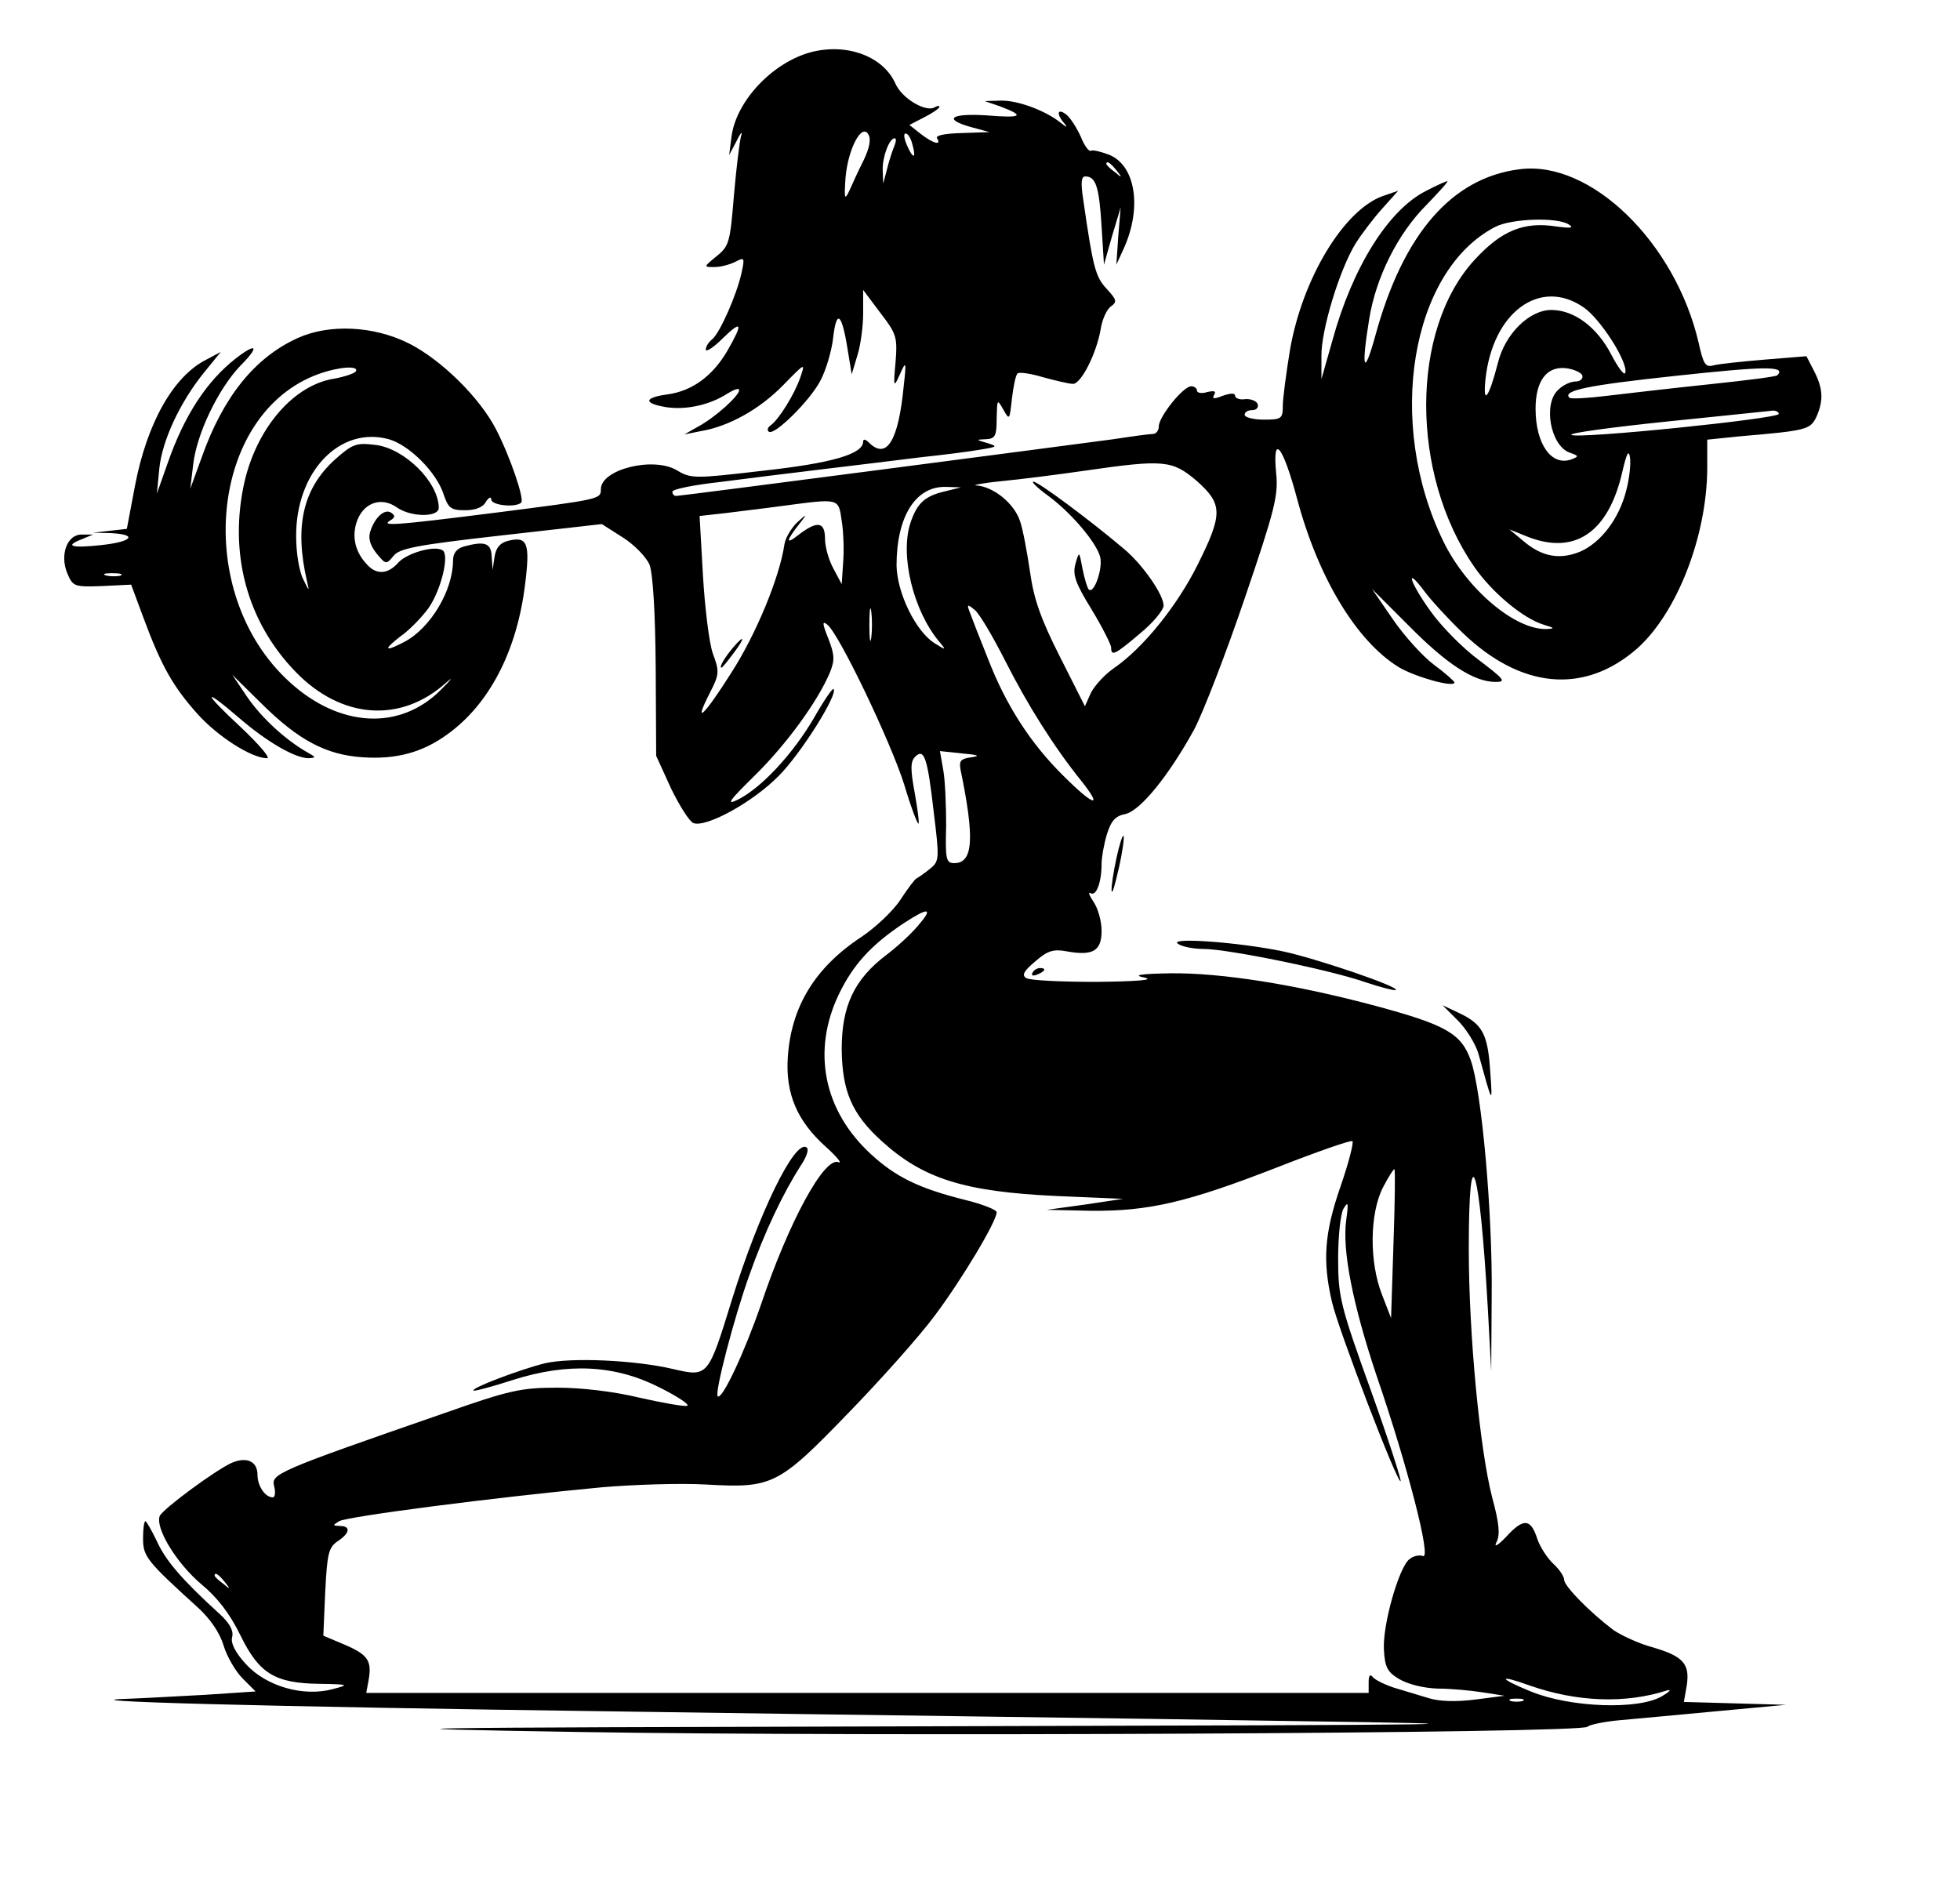 <?xml version="1.0" standalone="no"?>
<!DOCTYPE svg PUBLIC "-//W3C//DTD SVG 20010904//EN"
 "http://www.w3.org/TR/2001/REC-SVG-20010904/DTD/svg10.dtd">
<svg version="1.0" xmlns="http://www.w3.org/2000/svg"
 width="411pt" height="398pt" viewBox="0 0 411 398"
 preserveAspectRatio="xMidYMid meet">
<g transform="translate(0,398) scale(0.1,-0.1)"
fill="#000000" stroke="none">
<path d="M1702 3871 c-81 -21 -158 -102 -168 -177 l-5 -39 16 30 c8 17 13 21
9 10 -3 -11 -10 -67 -15 -125 -8 -98 -10 -106 -36 -127 -28 -23 -28 -23 -5
-23 13 0 32 5 44 11 19 10 20 9 13 -23 -10 -46 -45 -125 -61 -139 -8 -6 -14
-16 -14 -22 0 -6 16 4 35 23 41 40 44 33 10 -26 -31 -53 -74 -84 -125 -91 -51
-7 -51 -19 -2 -27 42 -6 91 5 128 29 13 8 24 12 24 7 0 -12 -50 -57 -85 -76
l-30 -17 35 7 c59 10 123 46 172 96 47 48 47 48 36 16 -12 -35 -45 -88 -62
-100 -6 -4 -8 -10 -4 -13 10 -11 88 66 109 108 11 21 23 61 26 88 7 61 18 53
30 -21 l9 -55 12 40 c7 22 12 62 12 88 l0 49 36 -48 c34 -44 36 -51 32 -103
-5 -54 -4 -55 9 -26 13 29 14 28 8 -25 -11 -115 -36 -155 -73 -118 -7 7 -12 8
-12 2 0 -26 -64 -45 -209 -61 -145 -17 -152 -17 -182 1 -49 29 -159 2 -159
-40 0 -21 -2 -21 -220 -49 -214 -27 -243 -29 -221 -16 10 6 10 10 1 16 -14 9
-35 -11 -44 -41 -4 -14 1 -29 14 -45 19 -23 20 -23 35 -5 12 16 48 23 225 43
l212 24 44 -28 c24 -15 49 -41 56 -57 7 -19 12 -95 13 -215 l1 -186 31 -68
c18 -37 39 -70 47 -73 27 -10 125 44 179 99 47 47 125 172 115 182 -2 3 -21
-25 -42 -62 -43 -73 -107 -143 -157 -169 -28 -14 -21 -4 34 50 66 65 131 154
157 215 11 27 10 38 -3 72 -13 32 -13 38 -2 29 25 -20 133 -246 161 -335 14
-47 28 -84 30 -82 2 2 -2 31 -8 65 -9 49 -9 65 1 75 19 19 26 -2 39 -116 12
-98 12 -103 -8 -119 -11 -9 -24 -18 -28 -20 -4 -2 -19 -22 -34 -45 -15 -23
-52 -58 -82 -78 -97 -64 -147 -146 -154 -252 -5 -76 19 -134 81 -189 23 -21
34 -35 25 -31 -30 11 -104 -126 -162 -298 -34 -99 -82 -202 -91 -193 -7 6 34
164 66 253 32 91 71 173 109 232 12 18 17 34 11 37 -25 16 -100 -139 -156
-319 -50 -162 -50 -163 -123 -146 -81 19 -215 25 -270 12 -52 -13 -155 -52
-149 -57 1 -2 39 8 82 22 116 37 215 32 309 -16 38 -19 63 -36 57 -38 -6 -2
-51 6 -100 17 -53 13 -122 21 -172 21 -76 0 -100 -5 -239 -54 -352 -122 -362
-127 -355 -153 3 -12 2 -23 -3 -23 -16 0 -32 24 -32 47 0 29 -23 39 -55 25
-36 -17 -143 -96 -150 -111 -10 -25 35 -99 87 -143 34 -28 60 -62 82 -107 39
-80 72 -101 166 -102 62 -1 63 -2 28 -11 -62 -17 -140 6 -182 52 -23 25 -33
45 -29 58 3 13 -6 29 -27 48 -79 72 -113 112 -131 152 -11 23 -22 42 -24 42
-3 0 -5 -16 -5 -36 0 -38 7 -47 116 -146 25 -23 45 -52 53 -79 7 -23 25 -54
40 -69 l27 -27 -105 -7 c-57 -3 -127 -7 -155 -8 -173 -5 278 -17 1024 -27 476
-7 1108 -15 1405 -20 492 -7 427 -8 -735 -11 -1198 -3 -1243 -4 -755 -12 591
-10 2106 -3 2114 11 3 4 35 11 71 14 36 3 128 12 205 19 l140 13 -107 3 -107
3 6 34 c7 46 -7 62 -73 81 -29 8 -65 25 -81 36 -49 37 -103 92 -103 105 0 7
-10 22 -22 33 -13 12 -28 35 -34 52 -14 44 -29 45 -65 6 -18 -19 -27 -24 -21
-12 8 15 6 39 -9 94 -26 101 -49 342 -49 521 0 250 23 176 40 -126 l7 -130 1
157 c2 176 -21 431 -44 495 -20 56 -53 74 -197 113 -171 46 -326 70 -431 69
-66 -1 -82 -4 -56 -9 22 -5 -14 -8 -100 -9 -74 0 -141 3 -148 8 -10 6 -5 15
19 35 26 23 39 26 66 21 55 -10 73 1 73 43 0 21 -8 48 -17 61 -9 14 -12 21 -6
18 12 -7 23 23 23 62 0 13 5 41 11 61 9 29 18 39 39 43 31 7 90 79 144 177 19
36 67 160 106 275 63 185 71 216 66 263 -8 85 14 58 44 -54 44 -165 124 -298
213 -353 33 -20 117 -44 117 -32 -1 3 -20 20 -43 37 -23 17 -62 60 -86 95
l-44 64 77 -77 c80 -81 137 -118 182 -118 23 0 19 5 -35 46 -34 25 -79 71
-101 102 -44 61 -55 98 -13 42 14 -19 50 -58 79 -86 123 -119 256 -131 367
-34 83 74 146 234 147 377 l0 61 68 7 c141 12 148 14 161 41 15 34 14 59 -5
96 l-16 31 -86 -7 c-48 -4 -96 -9 -108 -12 -18 -5 -22 2 -32 47 -49 211 -227
384 -376 364 -142 -18 -244 -136 -302 -349 -24 -87 -30 -71 -13 34 14 88 60
180 120 240 27 28 47 50 44 50 -3 0 -23 -9 -44 -20 -80 -40 -155 -161 -197
-314 l-23 -81 0 48 c-1 54 38 182 72 237 12 19 37 52 55 72 l34 38 -32 -11
c-82 -29 -169 -173 -195 -323 -8 -49 -15 -102 -15 -117 0 -27 -3 -29 -40 -29
-22 0 -40 5 -40 10 0 6 7 10 16 10 9 0 14 6 11 13 -2 6 -14 11 -26 10 -11 -2
-21 2 -21 7 0 6 -9 6 -26 0 -18 -7 -23 -7 -18 2 5 8 0 9 -14 6 -12 -4 -22 -2
-22 3 0 5 -6 9 -12 9 -17 0 -68 -64 -68 -84 0 -9 -6 -16 -12 -16 -7 0 -44 -5
-83 -11 -89 -12 -907 -119 -917 -119 -5 0 -8 4 -8 9 0 5 44 14 98 20 53 7 151
19 217 27 66 8 158 19 205 25 47 5 103 12 125 16 37 6 38 7 15 14 -24 7 -24 7
-2 8 19 1 22 7 22 44 1 40 1 41 14 18 13 -23 13 -22 18 23 3 26 8 50 12 53 3
3 27 0 53 -8 26 -7 55 -14 63 -14 17 0 49 63 58 114 3 20 12 41 21 48 14 10
13 14 -8 37 -24 25 -29 46 -49 184 -6 39 -5 52 4 52 22 0 29 -22 34 -105 l5
-80 17 60 18 60 -5 -60 -4 -60 16 35 c38 85 24 172 -30 195 -18 7 -35 11 -39
9 -4 -3 -14 10 -21 28 -8 18 -21 39 -30 47 -20 16 -23 2 -4 -19 6 -8 3 -7 -8
2 -32 26 -91 48 -127 47 l-33 -1 32 -11 c53 -20 47 -25 -27 -19 -77 5 -94 -8
-32 -25 l37 -10 -58 -2 c-36 -1 -56 -5 -52 -11 10 -16 -8 -11 -34 9 l-24 19
31 16 c18 9 32 19 32 22 0 3 -5 2 -10 -1 -18 -11 -68 18 -82 49 -25 57 -100
86 -176 67z m109 -227 c-11 -22 -24 -50 -30 -64 -10 -21 -11 -17 -8 27 5 60
34 116 48 91 6 -10 2 -29 -10 -54z m102 34 c9 -31 2 -33 -11 -3 -6 14 -8 25
-3 25 5 0 11 -10 14 -22z m-38 -5 c-4 -10 -11 -31 -15 -48 l-8 -30 -1 28 c-1
28 14 67 25 67 4 0 3 -8 -1 -17z m466 -50 c13 -16 12 -17 -3 -4 -10 7 -18 15
-18 17 0 8 8 3 21 -13z m949 -114 c11 -7 4 -8 -26 -4 -69 11 -116 -9 -172 -70
-135 -147 -135 -449 -1 -643 37 -54 103 -109 146 -122 23 -7 24 -8 7 -9 -66
-3 -168 83 -217 183 -122 249 -69 568 108 660 34 18 132 21 155 5z m30 -173
c36 -24 95 -117 88 -138 -2 -6 -15 11 -29 38 -30 58 -78 94 -126 94 -46 0 -97
-50 -112 -111 -19 -74 -32 -91 -26 -34 15 140 114 213 205 151z m407 -143 c-3
-3 -68 -11 -144 -19 -76 -8 -172 -19 -213 -24 -41 -5 -77 -7 -79 -4 -15 15 37
26 224 46 186 20 231 21 212 1z m-409 0 c2 -7 -4 -13 -14 -13 -10 0 -26 -7
-36 -17 -33 -29 -17 -117 23 -132 20 -7 20 -8 5 -14 -42 -16 -76 31 -76 106 0
58 23 89 63 85 17 -2 32 -9 35 -15z m412 -81 c0 -10 -421 -53 -435 -44 -5 4
85 16 200 28 116 12 216 22 223 23 6 0 12 -3 12 -7z m-320 -161 c-15 -59 -53
-109 -97 -128 -42 -17 -79 -11 -118 22 l-30 25 37 -15 c100 -40 171 8 200 136
9 38 13 47 16 30 2 -13 -1 -44 -8 -70z m-901 21 c55 -49 56 -69 2 -177 -43
-86 -114 -174 -175 -216 -19 -13 -40 -36 -48 -51 l-13 -29 -52 103 c-40 79
-55 121 -63 178 -6 41 -15 90 -21 107 -12 37 -55 72 -91 75 -12 0 11 5 52 9
41 4 120 14 175 22 166 24 183 22 234 -21z m-526 -22 c-44 -10 -60 -25 -74
-67 -22 -68 6 -183 60 -248 16 -19 15 -19 -9 -4 -40 25 -79 106 -80 163 0 103
40 167 104 165 l31 -1 -32 -8z m-218 -62 c4 -24 5 -63 3 -88 l-3 -45 -17 32
c-10 18 -18 46 -18 63 0 36 -16 39 -56 8 -28 -22 -26 -12 5 27 14 18 13 18 -8
-1 -12 -12 -24 -32 -26 -45 -10 -69 -59 -188 -111 -269 -58 -92 -82 -114 -45
-42 19 37 20 44 6 81 -8 22 -17 97 -21 165 l-7 124 54 6 c30 4 83 10 119 15
121 16 118 17 125 -31z m62 -245 c-2 -16 -4 -3 -4 27 0 30 2 43 4 28 2 -16 2
-40 0 -55z m280 -47 c48 -95 103 -182 160 -253 47 -59 27 -54 -37 10 -69 68
-121 149 -158 245 -17 42 -34 86 -38 97 -7 18 -6 19 10 6 10 -8 38 -56 63
-105z m-70 -204 c-22 -3 -26 -7 -23 -25 30 -145 27 -197 -13 -197 -17 0 -19 8
-17 78 0 42 -2 95 -6 117 l-7 40 47 -5 c33 -3 39 -5 19 -8z m-111 -352 c-14
-17 -44 -45 -68 -63 -67 -51 -93 -107 -93 -197 1 -88 21 -136 84 -193 87 -79
173 -106 366 -115 l140 -6 -80 -12 -80 -11 93 -2 c120 -1 200 17 390 91 84 33
156 58 158 55 3 -3 -8 -46 -25 -95 -34 -98 -38 -156 -18 -242 14 -60 138 -383
144 -376 2 2 -26 89 -63 192 -63 175 -68 195 -68 274 0 48 5 94 11 105 10 17
11 13 6 -23 -9 -64 14 -178 63 -325 66 -192 116 -387 98 -380 -8 3 -21 0 -29
-7 -22 -18 -56 -138 -53 -189 2 -37 7 -47 32 -62 19 -11 51 -19 81 -20 28 0
70 -4 95 -8 l45 -7 -62 -8 c-39 -5 -75 -4 -97 3 -20 6 -53 16 -73 22 -21 7
-41 17 -45 23 -5 6 -8 2 -8 -11 l0 -23 -1051 0 -1051 0 5 27 c7 40 -1 53 -50
74 l-45 19 4 92 c4 80 7 93 26 106 26 17 28 32 5 32 -16 1 -16 1 -2 10 17 10
326 50 549 71 69 6 168 9 220 6 140 -8 152 -2 299 150 68 70 150 162 181 204
57 76 130 198 130 217 0 5 -30 17 -67 26 -96 24 -145 48 -197 96 -99 91 -124
216 -67 335 30 62 67 103 136 149 52 34 63 33 31 -4z m996 -669 l-5 -155 -19
49 c-27 69 -26 170 2 225 12 23 23 40 24 38 2 -1 1 -72 -2 -157z m-2451 -708
c13 -16 12 -17 -3 -4 -10 7 -18 15 -18 17 0 8 8 3 21 -13z m2738 -218 c98 -34
199 -38 286 -10 11 3 7 -2 -10 -12 -49 -29 -192 -24 -275 10 -69 28 -70 37 -1
12z m-16 -32 c-7 -2 -19 -2 -25 0 -7 3 -2 5 12 5 14 0 19 -2 13 -5z"/>
<path d="M2197 2941 c48 -35 102 -98 110 -129 6 -24 -13 -79 -24 -68 -3 3 -9
23 -13 43 -7 38 -7 38 -15 10 -6 -22 0 -40 34 -95 23 -38 41 -74 41 -80 0 -19
8 -15 61 30 27 22 49 49 49 58 0 23 -44 86 -82 118 -72 61 -181 142 -191 142
-5 0 8 -13 30 -29z"/>
<path d="M1538 2623 c-18 -21 -31 -43 -25 -43 2 0 13 14 25 30 25 33 24 41 0
13z"/>
<path d="M624 3271 c-90 -41 -156 -123 -201 -250 l-24 -66 6 50 c7 65 53 160
99 208 41 41 35 50 -10 15 -60 -47 -107 -118 -142 -218 l-23 -65 5 52 c6 59
43 139 94 202 l35 43 -30 -16 c-70 -35 -125 -134 -150 -265 l-17 -90 -35 -4
-36 -4 38 -1 c57 -3 44 -18 -20 -25 -64 -7 -78 -2 -42 12 l24 10 -23 0 c-31 1
-47 -42 -31 -81 12 -28 14 -29 73 -27 l61 3 26 -70 c37 -100 62 -144 113 -201
43 -48 114 -93 146 -93 8 0 -17 29 -55 65 -80 74 -82 87 -3 19 58 -50 117 -84
145 -84 16 1 16 2 -2 12 -46 26 -97 73 -127 117 l-31 46 64 -63 c75 -74 133
-105 209 -110 70 -5 126 10 178 48 88 63 146 175 163 314 11 87 5 102 -35 92
-17 -4 -26 -14 -29 -34 l-4 -27 -2 28 c-1 28 -14 33 -58 21 -15 -4 -23 -14
-23 -29 0 -63 -47 -142 -102 -171 -42 -22 -45 -17 -9 11 19 13 45 40 59 59 27
38 45 113 30 122 -17 11 -75 -6 -93 -26 -22 -25 -47 -26 -67 -2 -25 27 -31 61
-18 93 15 36 51 47 82 25 30 -21 88 -21 88 -1 0 54 -72 125 -133 132 -40 5
-48 2 -85 -31 -67 -61 -85 -140 -58 -256 5 -21 4 -20 -8 5 -9 17 -15 57 -15
90 -1 135 91 232 194 204 43 -12 100 -69 115 -115 10 -30 16 -34 45 -34 22 0
38 6 44 18 6 9 11 11 11 5 0 -13 51 -18 63 -7 7 7 -23 96 -53 154 -34 66 -115
146 -183 180 -74 37 -167 41 -233 11z m122 -70 c-3 -4 -23 -11 -45 -15 -84
-13 -161 -101 -188 -215 -34 -149 4 -294 107 -400 96 -99 220 -108 315 -23 17
15 12 8 -10 -14 -86 -87 -213 -80 -318 16 -204 186 -168 564 62 646 42 15 85
18 77 5z m-493 -428 c-7 -2 -21 -2 -30 0 -10 3 -4 5 12 5 17 0 24 -2 18 -5z"/>
<path d="M2341 2180 c-6 -28 -11 -59 -10 -68 1 -9 7 12 15 47 8 35 12 66 10
68 -2 3 -9 -19 -15 -47z"/>
<path d="M2470 2001 c8 -6 32 -11 54 -11 51 0 266 -44 340 -70 33 -11 61 -18
63 -16 7 7 -170 67 -237 81 -91 19 -240 30 -220 16z"/>
<path d="M2165 1940 c-3 -6 1 -7 9 -4 18 7 21 14 7 14 -6 0 -13 -4 -16 -10z"/>
<path d="M3057 1840 c18 -18 37 -49 43 -69 30 -109 30 -109 25 -39 -5 79 -16
100 -64 123 l-36 17 32 -32z"/>
</g>
</svg>
